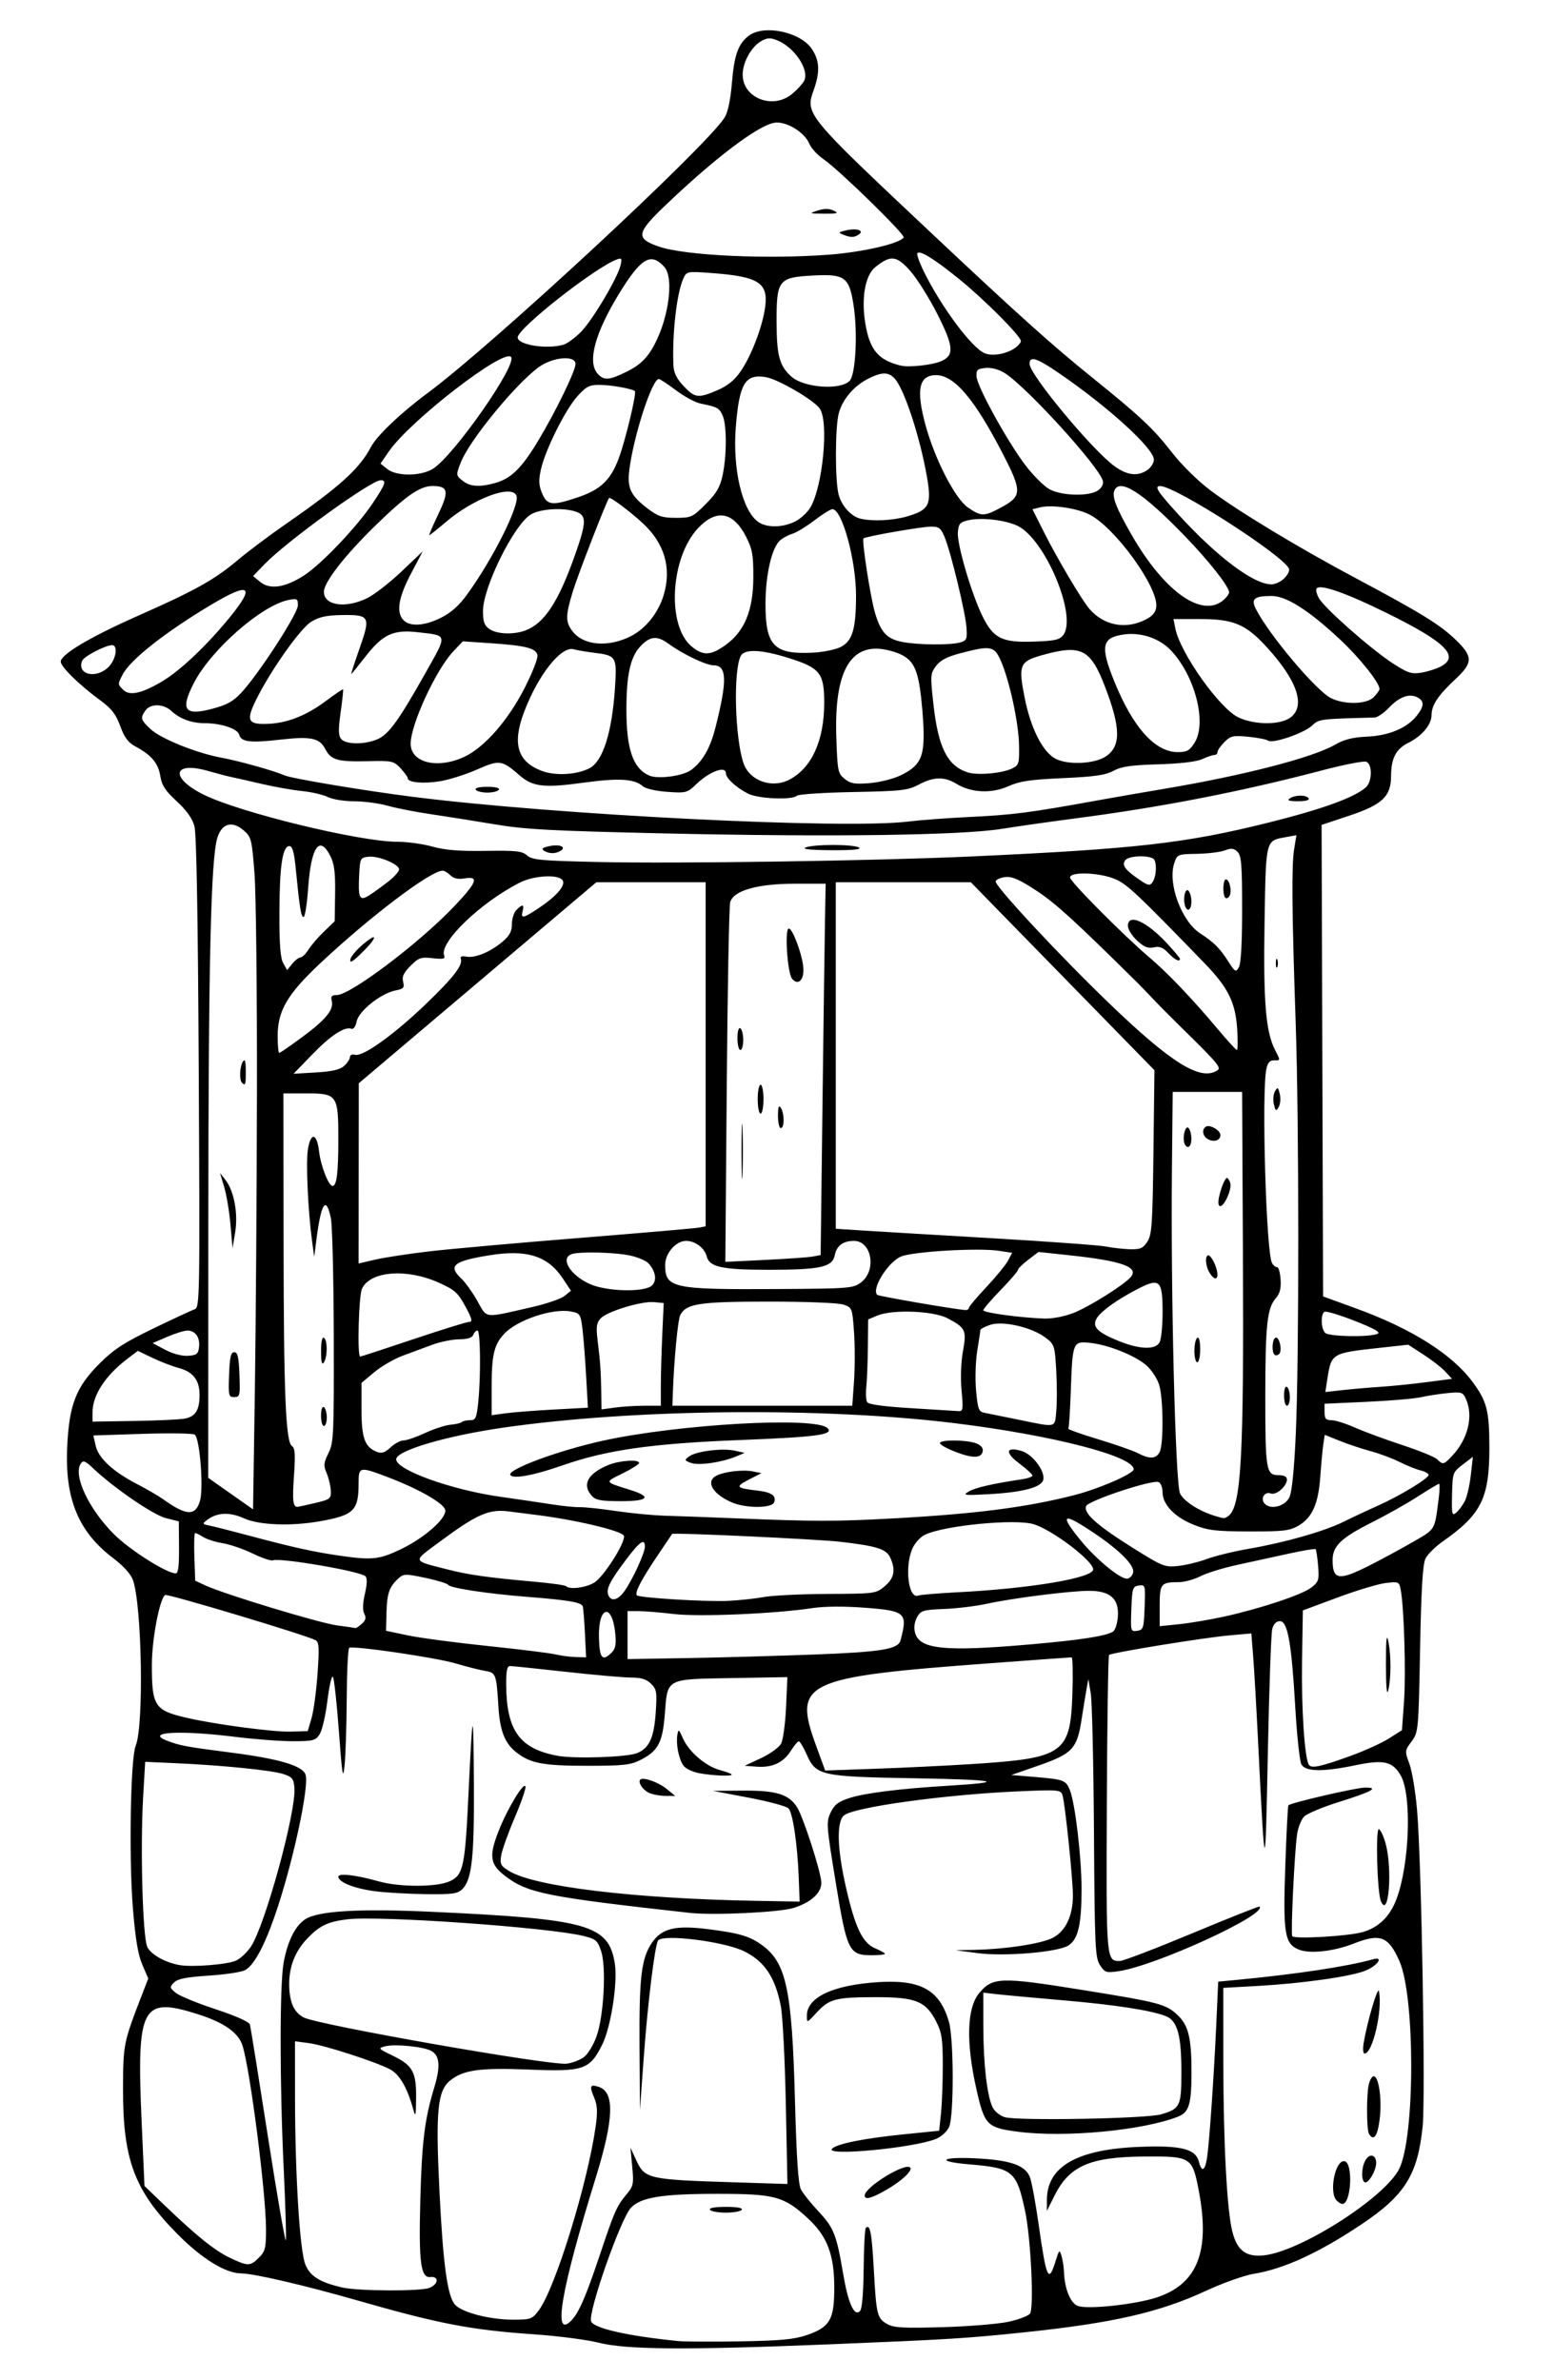 <?xml version="1.0" encoding="UTF-8"?>
<svg version="1.1" viewBox="0 0 716 1097.3" xmlns="http://www.w3.org/2000/svg">
<path d="m276 1080c-5.5-1.385-19-3.13-30-3.877-28.574-1.943-43.796-4.86-80.708-15.466-24.354-6.998-48.296-12.58-54.03-12.597-7.225-0.021-18.04-6.654-29.262-17.946-20.035-20.16-25.375-34.398-25.275-67.399 0.061-20.321 0.216-21.089 8.677-42.97l2.953-7.636-2.751-6.395c-1.976-4.593-3.197-11.926-4.335-26.026-1.891-23.429-1.094-69.139 1.307-74.973 3.81-9.258 2.869-64.623-1.298-76.34-0.96-2.699-4.391-6.497-9.077-10.044-16.042-12.147-22.318-27.286-21.223-51.197 0.895-19.539 4.043-27.676 14.906-38.525 6.591-6.582 11.249-9.618 24.783-16.151 9.167-4.425 17.76-8.425 19.097-8.889 2.33-0.81 2.407-5.282 1.87-109.18-0.374-72.413-1.042-110.08-2.013-113.59-0.974-3.521-3.66-7.282-8.146-11.406-5.285-4.859-6.878-7.311-7.573-11.662-0.943-5.898-4.134-9.694-11.407-13.571-3.402-1.814-5.115-4.099-7.05-9.406-2.002-5.492-3.989-8.061-9.17-11.856-9.606-7.038-18.275-15.516-18.275-17.874 0-3.333 13.72-11.461 35.862-21.247 26.033-11.506 35.108-16.575 45.717-25.538 4.631-3.913 14.721-11.483 22.421-16.822 24.755-17.164 33.729-25.297 39.029-35.373 2.752-5.232 13.84-15.767 26.305-24.993 29.685-21.972 127.77-112.94 136.66-126.74 1.613-2.504 2.768-7.967 3.487-16.485 1.062-12.591 2.918-17.706 7.749-21.357 7.011-5.298 23.794-1.766 29.069 6.118 3.607 5.391 3.833 10.603 0.822 19.005-3.93 10.966-3.422 11.584 53.549 65.18 40.334 37.944 56.254 52.251 74.661 67.09 22.285 17.966 28.474 23.764 36.723 34.399 4.683 6.038 12.044 13.312 18.029 17.816 12.808 9.64 40.627 26.442 67.249 40.618 29.692 15.81 38.516 21.243 45.667 28.117 8.193 7.876 8.194 10.66 7e-3 18.283-7.948 7.402-10.987 11.976-10.998 16.554-0.011 4.389-4.432 9.688-10.657 12.772-5.733 2.84-7.973 7.098-7.999 15.2-0.03 9.568-3.962 13.308-19.397 18.45l-12.638 4.21 0.341 108.69 0.341 108.69 15.333 5.585c25.414 9.257 43.988 20.958 53.476 33.687 6.736 9.037 7.857 13.404 7.857 30.602 0 23.133-3.77 30.689-21.502 43.086-3.393 2.372-6.965 5.915-7.94 7.872-1.29 2.593-1.97 13.937-2.505 41.79-0.724 37.709-0.778 38.29-3.932 42.556-3.145 4.253-3.161 4.425-0.987 10.291 1.216 3.281 2.811 12.931 3.543 21.444 2.017 23.431 3.937 132.32 2.569 145.67-2.294 22.386-8.161 31.782-28.226 45.203-19.615 13.12-35.793 20.554-49.599 22.79-4.351 0.705-14.251 4.219-22 7.809-21.622 10.018-42.949 14.886-84.09 19.196-26.393 2.765-34.764 3.279-89.965 5.523-65.663 2.669-93.185 2.471-106.03-0.764zm95.891-3.479c10.815-3.704 12.784-7.14 12.742-22.243-0.041-14.974-3.31-23.443-12.217-31.653-10.993-10.133-15.123-11.245-41.75-11.244-25.433 0-35.229 1.587-39.787 6.438-4.775 5.083-19.911 48.285-18.345 52.364 1.226 3.194 16.992 6.755 40.132 9.064 2.933 0.293 15.833 0.355 28.667 0.139 18.481-0.311 24.836-0.907 30.558-2.867zm-44.558-57.807c-0.515-0.833 2.235-1.333 7.333-1.333 5.099 0 7.848 0.5 7.333 1.333-0.453 0.733-3.753 1.333-7.333 1.333-3.58 0-6.88-0.6-7.333-1.333zm137.8 51.61c4.656-1.033 9.043-2.718 9.748-3.744 1.908-2.773 0.377-34.805-2.255-47.199-3.928-18.494-5.635-19.93-25.667-21.588-15.523-1.285-13.485-3.546 2.517-2.794 16.184 0.761 23.179 3.148 25.344 8.65 0.808 2.052 2.619 11.831 4.024 21.731 3.598 25.335 4.579 27.466 7.827 17 1.652-5.322 1.819-5.464 2.745-2.333 0.542 1.833 1.049 5.133 1.127 7.333 0.266 7.583 2.831 14.075 6.161 15.592 4.005 1.825 26.171-0.466 36.364-3.758 18.993-6.134 24.99-21.221 19.61-49.338-2.968-15.511-3.521-15.858-25.054-15.704-25.151 0.18-34.612 4.307-41.484 18.099l-3.471 6.966v-4.995c0-15.455 13.786-23.379 42.667-24.524 19.221-0.762 25.93 0.927 27.43 6.907 1.226 4.885 2.767 4.227 3.695-1.579 1.054-6.592 3.198-37.435 4.304-61.911l0.884-19.577 8.843-0.843c27.163-2.588 50.897-6.183 62.53-9.471 5.156-1.457 2.112 2.992-3.615 5.284-6.721 2.689-28.901 5.843-49.072 6.977l-16.333 0.919 0.012 34.811c0.012 36.545 1.674 67.733 4.127 77.476 2.199 8.735 6.218 11.832 14.341 11.051 16.895-1.623 56.278-26.786 62.688-40.052 7.271-15.05 7.293-79.196 0.032-95.611-5.089-11.505-8.829-12.929-21.178-8.061-9.139 3.602-20.235 4.796-25.256 2.716-6.522-2.701-7.275-7.4-6.191-38.617 0.523-15.067 1.161-27.604 1.418-27.861 1.225-1.225 31.241-8.173 35.341-8.181 6.693-0.012 3.355 1.801-12.484 6.782-7.233 2.275-14.239 5.225-15.571 6.556s-2.801 5.014-3.265 8.183c-1.202 8.197-2.985 45.528-2.242 46.953 0.779 1.494 25.833 0.056 32.52-1.867 7.35-2.113 12.561-7.219 15.566-15.25 6.058-16.19 7.114-48.072 1.889-57.018-3.758-6.434-7.8-7.339-20.776-4.65-15.256 3.162-23.135 3.025-24.987-0.435-0.794-1.483-2.062-13.374-2.82-26.425-1.721-29.661-3.488-39.545-7.069-39.545-1.669 0-2.91 1.268-3.537 3.614-0.532 1.988-1.453 28.088-2.046 58-1.151 57.965-1.32 57.776-4.425-4.948-0.817-16.5-1.863-34.729-2.326-40.508l-0.841-10.508-10.127 0.896c-11.875 1.05-54.425 7.973-55.478 9.027-0.398 0.398-0.857 31.312-1.019 68.697-0.316 72.467-0.322 72.396 6.039 72.396 1.471 0 16.455-5.743 33.297-12.762 16.842-7.019 30.816-12.568 31.053-12.331 3.661 3.661-47.729 27.238-64.899 29.776-5.784 0.855-6.383 0.662-8.636-2.777-2.23-3.403-2.45-8.244-2.787-61.134-0.201-31.591-0.865-60.438-1.476-64.105l-1.111-6.667-0.841 4.667c-0.463 2.567-1.522 9.053-2.355 14.415-2.027 13.055-4.27 15.412-19.81 20.814l-12.522 4.353 10.841 0.904c13.309 1.11 14.302 1.476 16.127 5.944 2.455 6.009 5.402 30.787 5.42 45.571 0.02 16.402-1.544 23.224-5.993 26.139-4.752 3.113-29.516 5.207-41.975 3.549l-10-1.331 8.702-0.179c14.285-0.293 30.657-2.804 35.975-5.517 5.944-3.033 9.33-10.194 9.309-19.688-0.017-7.678-3.629-42.416-4.791-46.076-0.798-2.516-1.703-2.595-20.349-1.787-33.958 1.473-76.247 7.33-80.462 11.144-3.433 3.107-3.09 15.196 0.934 32.935 4.238 18.681 7.669 25.856 13.538 28.309 2.462 1.029 4.476 2.162 4.476 2.519 0 0.357-2.727 0.649-6.061 0.649-10.554 0-11.433-1.776-16.645-33.647-4.307-26.332-4.411-27.778-2.322-32.16 1.728-3.623 3.538-5.022 8.608-6.65 7.293-2.342 23.365-4.344 45.753-5.698 27.571-1.668 22.648-2.765-15.333-3.418-43.713-0.751-45.762-1.202-50.117-11.049-1.471-3.325-3.096-6.022-3.612-5.994-0.516 0.028-2.148 1.975-3.627 4.326-3.452 5.486-8.539 7.88-15.651 7.365l-5.659-0.41 7.552-3.541c4.154-1.947 8.307-4.947 9.23-6.667 0.923-1.719 1.955-9.324 2.294-16.899l0.616-13.773-25.468 0.44c-30.852 0.533-29.752-0.056-31.048 16.611-1.022 13.145-3.074 17-11.262 21.161-4.531 2.303-7.885 2.667-24.581 2.667-20.198 0-26.181-1.136-32.61-6.194-5.324-4.188-7.562-9.873-8.254-20.962-0.947-15.192-1.166-15.784-6.125-16.586-2.39-0.387-8.545-1.946-13.678-3.466-9.136-2.704-47.024-8.256-49-7.18-0.55 0.3-1.065 10.859-1.145 23.466-0.08 12.607-0.53 26.521-1 30.921-0.732 6.844-1.11 4.531-2.618-16-0.97-13.2-2.22-24.471-2.78-25.046-0.559-0.575-1.693 4.445-2.519 11.156s-2.439 13.632-3.584 15.38c-1.898 2.897-2.998 3.178-12.435 3.178-5.694 0-17.53-0.895-26.303-1.989-25.615-3.195-42.112-2.284-31.599 1.745 6.085 2.332 8.194 2.722 30.262 5.595 21.447 2.792 32.016 5.926 33.56 9.951 1.959 5.106-6.101 42.188-14.207 65.365-4.986 14.255-9.618 22.687-13.674 24.893-1.627 0.885-9.154 2.013-16.727 2.507-10.337 0.675-14.325 1.464-16 3.169-2.089 2.124-2.035 2.43 0.83 4.781 1.684 1.381 9.935 4.773 18.336 7.538 9.415 3.099 15.488 5.811 15.832 7.07 0.307 1.123 4.056 24.474 8.331 51.891 4.275 27.417 7.981 48.797 8.234 47.511s-0.198-16.217-1.004-33.182c-1.872-39.416-1.873-84.773-3e-3 -94.891 1.81-9.789 5.331-16.852 9.893-19.841 5.97-3.912 24.806-5.024 58.652-3.462 71.822 3.314 81.272 5.988 84.121 23.803 1.408 8.803-1.798 29.426-5.823 37.463-5.783 11.547-8.525 12.477-33.779 11.458-22.637-0.913-30.233 0.145-36.316 5.059-5.819 4.701-6.741 14.111-4.949 50.533 1.683 34.215 3.693 48.922 7.216 52.816 3.232 3.572 16.007 6.884 26.55 6.884 8.427 0 8.997-0.205 12.076-4.333 7.569-10.152 22.456-58.299 26.2-84.736 0.961-6.788 0.805-9.707-0.717-13.347-2.238-5.356-1.892-6.18 2.064-4.925 7.519 2.386 7.111 14.693-1.399 42.183-15.902 51.37-19.836 74.227-11.307 65.698 3.539-3.539 6.748-10.878 13.281-30.373 6.864-20.484 7.722-22.417 12.468-28.12 3.002-3.607 3.217-4.715 2.459-12.667l-0.831-8.714 2.563 5.559c4.112 8.921 5.285 9.192 45.314 10.46l24.525 0.777-0.753-37.065c-0.414-20.386-1.455-40.646-2.313-45.022-2.58-13.165-7.402-20.416-16.699-25.107-9.155-4.62-37.915-8.229-39.906-5.008-1.508 2.439-4.764 29.009-6.546 53.406l-1.801 24.667-0.182-29.601c-0.194-31.516 0.843-40.231 5.633-47.35 4.565-6.784 10.807-8.325 25.962-6.407 14.692 1.859 19.384 3.276 25.235 7.62 10.827 8.038 13.469 20.603 14.808 70.405 0.743 27.626 1.54 39.618 2.793 42 0.964 1.833 4.581 6.353 8.037 10.043 7.098 7.579 8.363 10.759 11.379 28.624 2.316 13.716 5.133 20.036 7.761 17.41 0.996-0.995 1.608-7.928 1.728-19.55 0.102-9.904 0.552-18.375 1-18.823 1.949-1.949 2.736 2.139 3.675 19.066 1.173 21.159 1.528 22.598 6.232 25.281 2.947 1.681 7.438 1.928 25.575 1.405 12.1-0.349 25.809-1.479 30.465-2.512zm151.13-55.876c-3.706-3.707-0.65-18.92 3.638-18.106 4.054 0.77 3.076 19.706-1.018 19.706-0.561 0-1.74-0.72-2.62-1.6zm-217.6-2.296c0-3.843 18.592-15.29 20.97-12.912 1.32 1.32-3.914 6.227-10.97 10.283-6.868 3.949-10 4.772-10 2.628zm230.3-6.252c-1.627-1.627-1.069-7.865 0.947-10.597 2.473-3.35 5.444-0.84 4.317 3.647-1.042 4.15-4.068 8.145-5.264 6.95zm-245.35-15.333c2.275-2.275 14.629-4.758 32.851-6.604l16.533-1.674 0.834-7.983c0.459-4.391 0.834-14.368 0.834-22.171 0-12.071-0.448-15.072-3-20.107-4.783-9.436-9.374-11.313-27.667-11.313-18.71 0-21.663 0.759-27.445 7.055-4.526 4.928-4.542 4.933-4.548 1.46-0.015-8.471 12.043-14.125 32.96-15.455 19.59-1.245 28.277 3.634 32.531 18.273 2.258 7.768 2.341 43.188 0.114 48.398-0.911 2.132-3.483 4.52-6.001 5.572-10.075 4.21-51.593 8.145-47.997 4.55zm247.58-6.752c-1.251-2.025-1.233-19.53 0.024-23.434 3.337-10.364 7.013 6.602 4.332 20-1.011 5.056-2.587 6.298-4.356 3.434zm-161.86-1.072c-14.302-1.862-15.427-3.008-19.144-19.508-4.913-21.804-4.442-37.639 1.322-44.49 6.132-7.288 9.89-7.404 46.903-1.458 36.243 5.823 39.172 6.596 44.594 11.769 4.9 4.675 6.309 10.45 6.317 25.904 9e-3 15.135-1.087 18.806-6.214 20.826-16.205 6.383-52.15 9.773-73.779 6.957zm66-8.011c8.831-2.625 9.333-3.688 9.333-19.732 0-16.742-1.828-23.344-7.058-25.493-6.513-2.676-23.345-5.278-47.674-7.372-13.164-1.133-26.785-2.387-30.268-2.786l-6.333-0.727 0.026 15.713c0.029 16.976 1.663 31.442 4.176 36.957 0.906 1.989 3.325 4.004 5.687 4.737 5.727 1.778 65.375 0.704 72.11-1.298zm93.392-33.017c1.686-9.959 6.506-26.272 7.025-23.775 1.775 8.545-2.886 28.775-6.63 28.775-0.697 0-0.87-2.195-0.395-5zm-310.73-59.866c-65.842-7.313-74.654-9.065-84.944-16.893-7.199-5.477-7.751-9.177-3.128-20.959 3.99-10.169 11.558-22.691 12.341-20.42 0.29 0.84-1.943 7.308-4.961 14.373-3.019 7.065-5.821 14.892-6.226 17.394-0.66 4.069-0.27 4.832 3.706 7.251 11.817 7.186 57.748 12.714 113.88 13.706l20 0.353-0.395-10.636c-0.58-15.631-2.75-30.352-4.772-32.374-0.975-0.975-9.211-3.183-18.303-4.908l-16.53-3.136 13.798-0.109c15.26-0.12 21.079 1.628 24.918 7.487 2.919 4.456 11.284 30.393 11.284 34.99 0 4.773-4.763 9.082-12.84 11.615-6.516 2.043-36.879 3.482-47.826 2.266zm318.66-5.378c-1.763-4.15-2.547-34.257-0.865-33.218 0.807 0.499 2.161 3.432 3.008 6.518 3.293 11.996 1.437 35.126-2.143 26.7zm-463.73-4.593c-9.45-1.215-16.931-4.177-16.931-6.704 0-1.764 7.96-0.842 18.624 2.157 9.736 2.738 26.957 2.691 32.817-0.09 6.222-2.953 6.967-6.521 8.604-41.193 1.87-39.611 2.227-40.06 2.44-3.066 0.191 33.256-0.944 43.525-5.292 47.873-2.19 2.19-4.432 2.504-16.859 2.357-7.883-0.093-18.414-0.693-23.403-1.335zm126.15-45.422c-2.853-1.379-5.074-4.855-3.871-6.058 1.291-1.291 8.374 1.22 12.153 4.308l3.974 3.247-4.667-0.042c-2.567-0.023-5.982-0.678-7.589-1.454zm23.031-9.054c-2.873-0.554-6.016-2.089-6.983-3.412-2.15-2.94-3.537-9.815-2.844-14.1 0.476-2.945 0.663-2.836 2.584 1.513 2.751 6.228 10.506 12.861 17.117 14.641 2.943 0.792 5.351 1.718 5.351 2.056 0 0.893-9.143 0.474-15.224-0.698zm-124.2 237.35c4.244-1.614 4.64-5.468 0.515-5.017-4.469 0.489-5.418-6.815-4.637-35.682 0.726-26.83 2-37.089 6.42-51.693 2.962-9.788 2.542-14.786-1.42-16.907-3.594-1.924-16.579-3.243-20.999-2.134-3.676 0.923-3.603 1.015 3.561 4.504 8.964 4.366 10.642 7.495 10.492 19.562-0.106 8.469-0.237 8.901-1.419 4.667-2.731-9.784-6.32-15.877-10.679-18.131-6.899-3.567-30.209-11.083-37.287-12.022l-6.459-0.857 0.019 25.838c0.027 35.654 2.18 70.618 4.745 77.026 2.189 5.471 6.798 8.326 17.236 10.676 7.311 1.646 35.711 1.766 39.913 0.169zm-78.519-13.972c2.88-2.88 3.271-4.441 3.26-13-0.022-16.708-7.267-73.347-10.84-84.742-1.867-5.956-8.52-10.646-20.494-14.448-26.071-8.279-28.38-3.872-26.011 49.647l1.307 29.517 9.025 8.667c14.939 14.345 23.34 21.108 30.359 24.441 8.337 3.959 9.36 3.953 13.394-0.081zm149.86-92.465c1.833-1.369 4.44-5.702 5.836-9.701 3.34-9.568 4.5-31.917 2.037-39.228-1.619-4.805-2.422-5.488-8.099-6.89-16.032-3.959-94.15-9.47-108.88-7.68-8.978 1.091-12.763 2.898-18.414 8.789-5.607 5.846-8.401 12.832-8.401 21.008 0 8.21 2.113 13.084 6.701 15.457 6.752 3.491 113.61 22.261 121.27 21.3 2.55-0.32 6.126-1.695 7.949-3.055zm-160.37-44.488c2.03-0.976 5.058-3.806 6.729-6.288 6.588-9.787 21.043-62.524 20.126-73.428-0.345-4.099-1.025-4.931-5.125-6.269-5.312-1.734-28.104-4.032-49.476-4.99l-14.204-0.636-0.946 16.402c-1.354 23.476-0.2 64.588 1.937 68.968 1.688 3.461 8.12 7.088 14.75 8.319 5.814 1.079 22.375-0.233 26.209-2.077zm338.94-90.562c42.82-2.724 45.73-4.777 46.615-32.88 0.283-8.983 0.115-16.333-0.374-16.333-0.489 0-17.2 1.207-37.137 2.683-86.567 6.406-91.369 8.664-80.705 37.937l4.21 11.557 23.457-0.83c12.901-0.457 32.672-1.416 43.934-2.133zm175.04-3.856c6.337-2.294 14.218-5.881 17.514-7.971l5.992-3.8 0.958-13.386c0.917-12.814 4e-3 -43.311-1.538-51.369-0.709-3.706-0.942-3.811-6.924-3.101-3.405 0.404-13.39 3.412-22.19 6.684l-16 5.949-0.368 23.152c-0.347 21.839 1.149 44.768 3.132 47.975 1.154 1.867 5.277 0.99 19.425-4.133zm16.123-42.024c-3e-3 -11.841 0.282-14.614 1.099-10.667 1.341 6.483 1.305 17.239-0.076 22.667-0.634 2.493-1.02-2.027-1.022-12zm-345.38 40.856c5.676-2.215 7.906-6.987 8.704-18.631 0.652-9.513 0.446-10.811-2.123-13.38-2.101-2.101-4.501-2.848-9.178-2.857-3.483-7e-3 -17.078-1.206-30.211-2.667-13.133-1.46-24.683-2.655-25.667-2.655-1.309 0-1.78 2.236-1.756 8.333 0.084 21.388 6.16 29.836 23.779 33.062 7.839 1.435 31.705 0.645 36.452-1.207zm-149.96-16.189c0.961-3.3 2.202-12.5 2.757-20.445 0.859-12.294 0.706-14.605-1.028-15.52-4.441-2.344-68.133-21.466-69.234-20.785-2.514 1.554-6.101 20.361-6.118 32.084-0.029 19.157 1.233 21.093 15.982 24.528 12.887 3.002 40.085 6.621 47.946 6.381l7.947-0.243zm231.69-29.297c30.981-1.174 38.734-2.436 39.822-6.481 3.437-12.787 2.456-13.68-16.623-15.115-9.419-0.709-18.495-0.642-23.866 0.175-17.27 2.627-52.249 4.124-64 2.74-6.233-0.734-13.583-1.339-16.333-1.345l-5-0.01v22.148l27.667-0.475c15.217-0.261 41.467-0.998 58.333-1.637zm-105.65-9.703c-0.298-6.05-0.752-11.679-1.01-12.509-0.579-1.862-6.431-2.869-25.341-4.361-18.627-1.47-35.789-4.069-36.72-5.561-0.396-0.635-5.137-2.083-10.535-3.219-9.182-1.931-9.982-1.914-12.403 0.278-4.188 3.79-5.258 6.862-5.485 15.74l-0.214 8.385 10.012 2.113c5.506 1.162 22.012 3.359 36.678 4.881 14.667 1.522 28.767 3.267 31.333 3.876 2.567 0.61 6.817 1.169 9.446 1.242l4.779 0.134zm12.366 8.758c1.686-1.686 2.09-3.823 1.629-8.622-1.39-14.463-7.907-12.967-7.536 1.73 0.244 9.673 1.574 11.225 5.907 6.893zm193.28-3.756c22.926-2.007 34.506-3.806 37.814-5.874 0.998-0.624 2.004-3.679 2.236-6.79 0.621-8.324-3.443-12.005-13.254-12.005-8.794 0-35.415 3.38-47.462 6.026-4.767 1.047-13.46 2.098-19.318 2.336-9.783 0.397-10.806 0.707-12.538 3.794-1.174 2.092-1.54 4.743-0.969 7.02 1.961 7.814 13.471 8.996 53.492 5.493zm52.391-17.103c0.383-10.21 0.326-10.424-2.667-10-2.851 0.404-3.084 1.14-3.449 10.867-0.383 10.21-0.326 10.424 2.667 10 2.851-0.404 3.084-1.14 3.449-10.867zm-360.87 7.599c1.78-1.611 2.065-2.786 1.107-4.575-0.851-1.59-0.756-4.712 0.279-9.196 1.042-4.514 1.121-7.235 0.237-8.119-2.294-2.294-39.174-8.623-42.725-7.332-0.871 0.316-5.071-1.114-9.333-3.178s-10.45-4.189-13.75-4.721c-3.3-0.532-7.329-1.81-8.953-2.839-1.624-1.03-3.299-1.872-3.721-1.872s-0.593 4.947-0.38 10.994l0.387 10.994 4.667 2.181c8.49 3.967 52.522 17.342 60.667 18.428 4.4 0.586 8.253 1.142 8.562 1.235 0.309 0.093 1.64-0.806 2.957-1.999zm397.46-3.271c16.822-3.695 36.107-10.126 40.332-13.449 3.337-2.625 3.599-3.481 3.059-9.99-0.325-3.916-0.841-7.364-1.147-7.662-0.306-0.299-5.957 0.645-12.557 2.097s-17.227 3.772-23.616 5.156c-6.389 1.383-14.015 3.739-16.947 5.235-2.932 1.496-7.406 2.72-9.942 2.72-8.296 0-8.829 0.661-8.829 10.965v9.346l9-0.929c4.95-0.511 14.241-2.08 20.647-3.487zm-212.31-9.009c4.033-0.746 17.337-1.401 29.564-1.455 21.906-0.096 22.291-0.148 26.333-3.549 4.401-3.703 5.135-7.489 2.552-13.159-1.829-4.015-6.066-5.361-23.116-7.345-10.196-1.187-77.017-4.302-77.458-3.612-0.082 0.129-3.185 4.735-6.895 10.235-7.376 10.935-10.482 16.942-9.347 18.078 1.15 1.15 31.349 3.007 41.7 2.564 5.133-0.22 12.633-1.01 16.667-1.756zm-64.084-2.767c3.713-5.214 9.389-17.557 9.405-20.452 0.023-4.117-2.279-2.531-8.708 6-7.456 9.892-9.239 13.442-8.162 16.248 1.242 3.237 4.428 2.47 7.466-1.797zm153.63 0.543c33.764-1.738 62.452-6.581 62.452-10.543 0-3.891-18.311-17.863-27.217-20.767-8.357-2.725-41.967 0.537-50.555 4.907-2.074 1.056-4.624 3.96-5.667 6.454-3.562 8.524-1.681 23.181 2.756 21.478 0.979-0.376 9.183-1.064 18.231-1.53zm-167.55-4.463c4.314-2.652 14.288-18.293 13.688-21.467-0.446-2.359-23.168-7.706-42.354-9.966-1.833-0.216-6.69-0.834-10.792-1.373-9.067-1.192-14.7 1.288-31.902 14.042-12.583 9.329-12.81 8.473 3.361 12.626 10.015 2.572 18.722 3.809 40.4 5.739 7.553 0.673 14.103 1.593 14.556 2.045 1.679 1.679 9.173 0.733 13.044-1.647zm248.44-4.688c0.641-3.327-6.273-10.264-18.221-18.282-14.335-9.619-15.952-8.719-6.087 3.392 7.313 8.977 18.747 18.329 21.712 17.758 1.167-0.225 2.335-1.515 2.596-2.868zm108.59-3.015c5.298-2.661 14.264-7.502 19.924-10.758 11.118-6.397 10.425-5.238 12.4-20.737 0.444-3.483 0.489-6.333 0.1-6.333-0.389 0-4.776 2.625-9.748 5.833s-14.442 8.547-21.042 11.863c-14.332 7.202-18.267 10.959-18.267 17.443 0 9.187 2.795 9.639 16.633 2.69zm-548.49-8.504-0.094-12.008-5.975-1.505c-5.822-1.466-23.868-13.824-33.531-22.962-3.683-3.483-4.602-3.833-5.695-2.168-3.612 5.5 3.7 20.994 15.409 32.651 7.231 7.199 24.047 17.861 28.329 17.961 1.2 0.028 1.626-3.242 1.558-11.97zm473.9 5.329c3.788-1.407 12.287-3.489 18.887-4.627 17.101-2.949 35.173-8.088 44.217-12.573 4.281-2.123 11.297-5.414 15.59-7.312 9.848-4.354 23.526-12.617 23.526-14.212 0-0.666-1.65-1.609-3.667-2.094-2.017-0.486-6.399-2.248-9.739-3.916-3.34-1.668-9.34-3.908-13.333-4.978-3.993-1.07-10.387-3.201-14.208-4.736l-6.947-2.791-0.648 4.293c-0.357 2.361-0.982 9.049-1.389 14.862-0.885 12.627-3.733 19.056-10.068 22.727-4.072 2.36-6.959 2.698-22.667 2.661-15.539-0.037-19.041-0.458-25.611-3.075-8.811-3.51-14.389-9.334-14.389-15.026 0-2.167-0.837-4.261-1.861-4.654-3.068-1.177-32.432 8.568-33.398 11.084-1.258 3.279 4.959 8.832 21.519 19.221 13.695 8.592 14.725 9.005 20.853 8.371 3.545-0.367 9.545-1.818 13.333-3.225zm-371.63-4.495c10.556-5.059 20.519-13.696 20.519-17.788 0-3.049-12.058-10.004-27.277-15.732-12.336-4.643-12.723-4.544-12.723 3.274 0 12.438-2.238 14.607-17.912 17.363-13.415 2.358-28.054 1.777-35.007-1.391-6.528-2.974-12.329-2.714-16.912 0.757-2.363 1.79-2.291 1.934 1.333 2.674 2.107 0.43 9.53 2.308 16.497 4.173 21.803 5.835 31.308 7.94 44 9.744 14.241 2.023 17.638 1.644 27.481-3.073zm226.52-14.181c38.34-2.083 61.799-5.091 84-10.77 11.371-2.909 27.333-9.865 27.333-11.912 0-6.042-37.289-15.666-82.159-21.203-61.06-7.535-148.26-6.691-208.51 2.018-26.447 3.823-49.333 10.591-49.333 14.588 0 4.924 25.479 14.092 48 17.272 8.433 1.191 19.233 2.78 24 3.533 4.767 0.752 10.467 1.319 12.667 1.26 2.2-0.059 9.7 0.741 16.667 1.778 6.967 1.037 17.167 2.013 22.667 2.167s20.5 0.709 33.333 1.232c35.515 1.447 45.288 1.452 71.333 0.037zm-73.96-7.423c-8.864-3.845-12.199-9.681-7.04-12.323 3.618-1.853 12.183-2.862 16.669-1.965l4.057 0.811-5.863 3.017c-6.348 3.267-5.855 3.891 3.965 5.022 6.576 0.757 8.899 2.398 7.724 5.459-1.059 2.76-13.13 2.747-19.513-0.022zm-64.5-2.994c-4.651-5.139-1.966-10.237 7.466-14.177 5.163-2.157 14.327-2.794 14.327-0.995 0 0.581-3.45 2.759-7.667 4.841-8.371 4.133-8.531 3.792 3.569 7.586 10.121 3.173 8.472 5.184-4.252 5.184-9.194 0-11.639-0.444-13.444-2.438zm173.83-2.043c3.075-1.787 11.176-3.644 24.299-5.572 2.75-0.404 5-1.196 5-1.759 0-0.564-2.705-3.052-6.011-5.529-6.789-5.087-6.339-7.91 0.929-5.825 4.942 1.417 10.746 8.894 10.137 13.06-0.531 3.64-9.111 5.996-25.056 6.88-11.59 0.643-12.38 0.536-9.299-1.255zm-211.41-7.59c-1.552-2.511 22.297-11.338 42.711-15.808 35.093-7.686 98.111-11.21 103.53-5.789 3.027 3.027-4.806 4.093-40.314 5.487-40.684 1.597-61.52 4.57-81.883 11.683-13.349 4.663-22.821 6.407-24.044 4.428zm83.265-5.576c-3.079-1.15-3.111-1.284-0.739-3.034 3.231-2.382 15.344-3.869 21.046-2.583l4.472 1.009-4.05 1.682c-6.623 2.751-17.2 4.244-20.73 2.925zm121.78-5.157c-3.85-1.494-7-3.274-7-3.956 0-1.658 12.249-1.587 16.677 0.097 2.292 0.871 3.362 2.149 3.073 3.667-0.626 3.283-4.628 3.343-12.75 0.192zm125.8 29.784c6.116-4.084 7.379-26.212 6.906-120.98l-0.373-74.667h-32l-0.353 35.333c-0.58 57.967 1.598 145.33 3.733 149.77 1.723 3.587 8.703 8.099 15.954 10.313 4.433 1.353 4.445 1.354 6.134 0.226zm-15.467-76.234c0-2.89 0.6-5.625 1.333-6.079 0.814-0.503 1.333 1.542 1.333 5.255 0 3.343-0.6 6.079-1.333 6.079s-1.333-2.365-1.333-5.255zm6.987-36.061c-1.881-3.012-2.215-8.018-0.535-8.018 0.616 0 1.816 1.528 2.667 3.396 2.909 6.384 1.235 10.013-2.132 4.622zm4.398-35.018c0.512-2.383 1.532-5.479 2.267-6.88 1.2-2.285 1.461-2.325 2.547-0.383 0.79 1.412 0.526 3.803-0.76 6.88-2.538 6.074-5.333 6.338-4.055 0.383zm-15.911-24.447c-1.2-3.128 0.571-9.292 2.015-7.013 1.5 2.366 1.49 7.443-0.016 8.374-0.656 0.406-1.556-0.207-1.999-1.361zm10.779-2.091c-2.48-1.388-2.992-4.514-0.947-5.778 1.826-1.129 6.694 1.698 6.694 3.887 0 2.45-2.99 3.433-5.747 1.891zm118.41 166.88c1-1.933 2.249-7.325 2.776-11.982l0.958-8.467-4.683 3.572c-4.585 3.497-4.688 3.785-4.919 13.76-0.214 9.222-0.033 10.02 1.907 8.41 1.179-0.978 2.961-3.361 3.961-5.294zm-583.15-0.069c1.733-5.785 0.017-28.332-2.327-30.582-0.649-0.623-11.448-0.799-23.997-0.391l-22.817 0.742 1.07 4.743c1.294 5.737 8.013 11.936 19.231 17.742 4.4 2.277 9.78 5.414 11.954 6.972 10.615 7.6 14.785 7.791 16.887 0.775zm26.279-187.94c0.084-46.567-0.421-92.167-1.121-101.33-1.191-15.587-1.502-16.866-4.796-19.74-5.418-4.727-10.114-3.552-12.279 3.073-3.034 9.284-4.175 57.533-4.217 178.29l-0.04 116.96 20.667 14.537 0.817-53.563c0.45-29.46 0.886-91.663 0.97-138.23zm-12.843 129.67c0.306-8.123 0.817-10.333 2.389-10.333s2.083 2.21 2.389 10.333c0.366 9.708 0.221 10.333-2.389 10.333s-2.755-0.625-2.389-10.333zm0.64-69.184c-0.525-5.968-1.825-13.768-2.887-17.333l-1.932-6.483 2.575 3.333c3.924 5.081 5.833 15.488 4.411 24.045l-1.211 7.288zm5.305-65.372c-1.319-1.319-1.038-7.483 0.444-9.778 0.935-1.446 1.298-0.247 1.313 4.333 0.021 6.43-0.173 7.029-1.757 5.444zm33.778 193.72c6.875-1.618 7.324-1.968 7.186-5.61-0.081-2.136-0.935-5.76-1.897-8.053-1.532-3.651-1.431-4.809 0.814-9.333 2.395-4.826 2.555-8.358 2.442-53.831-0.067-26.767-0.667-51.269-1.333-54.45-2.208-10.538-4.478-7.203-6.658 9.784l-1.027 8-0.999-7.333c-1.835-13.473-2.869-35.744-1.945-41.906 1.249-8.331 4.152-8.009 5.168 0.572 0.806 6.803 4.396 16.001 6.245 16.001 1.899 0 2.634-5.917 2.652-21.37 0.024-20.547-0.494-21.297-14.724-21.297h-10.591l0.065 67.667c0.068 71.287 0.974 93.17 3.93 94.997 1.349 0.834 1.548 3.958 0.867 13.643-0.809 11.505-0.459 14.46 1.694 14.304 0.428-0.031 4.078-0.833 8.111-1.782zm2.667-40.24c0-2.824 0.54-4.412 1.333-3.921 0.733 0.453 1.333 2.589 1.333 4.745s-0.6 3.921-1.333 3.921c-0.733 0-1.333-2.135-1.333-4.745zm0.02-29.667c-0.012-4.384 0.487-6.765 1.313-6.255 1.698 1.05 1.698 8.705 0 11.333-0.924 1.43-1.298-0.017-1.313-5.079zm446.44 67.284c1.173-2.46 2.212-12.777 2.952-29.333 1.534-34.299 1.513-143.47-0.036-188.87-1.762-51.639-1.958-72.995-0.739-80.515l1.056-6.515-5.179 0.946c-9.065 1.656-8.881 0.895-9.507 39.281-0.599 36.746 0.545 50.494 4.899 58.894 2.453 4.732 2.451 4.756-0.35 4.667-2.076-0.066-3.046 0.961-3.694 3.91-2.292 10.435-0.14 84.689 2.596 89.578 0.614 1.097 1.662 1.931 2.329 1.854 0.667-0.077 1.391 2.446 1.609 5.605 0.291 4.234-0.306 6.553-2.272 8.82-3.926 4.527-4.75 12.263-4.771 44.809-0.022 34.185 0.384 36.667 6.006 36.667 2.644 0 3.975 0.67 3.975 2 0 3.087-4.968 7.39-7.438 6.442-2.788-1.07-4.894 2.219-2.933 4.581 2.594 3.126 9.463 1.442 11.495-2.818zm-2.458-46.951c0-2.824 0.54-4.412 1.333-3.921 0.733 0.453 1.333 2.589 1.333 4.745s-0.6 3.921-1.333 3.921c-0.733 0-1.333-2.135-1.333-4.745zm-4.422-18.788c-1.367-1.367-1.096-6.862 0.383-7.776 1.731-1.07 3.389 5.826 1.786 7.429-0.692 0.692-1.668 0.848-2.169 0.347zm-0.26-115.39c-0.49-1.953-0.284-4.636 0.458-5.962 1.215-2.171 1.438-2.057 2.241 1.14 0.49 1.953 0.284 4.636-0.458 5.962-1.215 2.171-1.438 2.057-2.241-1.14zm0.893-65.078c0-1.833 0.303-2.583 0.673-1.667s0.37 2.417 0 3.333c-0.37 0.917-0.673 0.167-0.673-1.667zm81.388 227c7.26-7.76 9.784-18.377 6.226-26.187-1.388-3.046-2.057-3.259-8.333-2.65-3.753 0.364-9.322 1.222-12.375 1.906-3.053 0.684-14.303 1.642-25 2.128l-19.449 0.884v3.793c0 3.104 0.575 3.793 3.167 3.793 1.742 0 6.692 1.56 11 3.466 4.308 1.906 14.133 5.529 21.833 8.052 7.7 2.522 14.879 5.463 15.952 6.534 2.622 2.617 3.013 2.521 6.979-1.718zm-134.98-1.579c1.874-3.502 1.75-24.545-0.183-30.997-0.86-2.87-3.511-6.928-5.891-9.018-5.194-4.561-17.564-9.503-26.012-10.394-7.876-0.83-8.054-0.393-8.837 21.654-0.338 9.533-0.861 17.586-1.161 17.894-0.3 0.308 5.907 2.515 13.793 4.904 7.886 2.389 16.138 5.283 18.338 6.431 5.334 2.784 8.284 2.643 9.953-0.475zm-348.55-5.434c1.427-7e-3 5.894-1.549 9.927-3.427s9.302-3.591 11.708-3.807c2.406-0.216 4.756-0.774 5.222-1.24 0.466-0.466 2.162-0.847 3.768-0.847 2.596 0 3.016-0.912 3.778-8.196 1.257-12.024 1.044-33.138-0.334-33.138-0.655 0-1.536 0.9-1.958 2-0.513 1.336-2.662 2.014-6.476 2.043-3.14 0.024-8.709 1.148-12.375 2.498-3.667 1.35-9.875 3.652-13.796 5.116-3.921 1.464-9.771 4.869-13 7.568l-5.87 4.907v12.304c0 13.162 1.538 17.366 7.143 19.52 2.16 0.83 3.689 0.318 6.264-2.096 1.873-1.757 4.573-3.2 6-3.207zm300.91-13.505c0.362-3.768 0.353-12.203-0.02-18.743-0.653-11.449-0.835-12.011-4.897-15.11-6.247-4.765-19.584-7.882-25.447-5.947-2.542 0.839-4.626 1.929-4.632 2.422-5e-3 0.493-0.652 4.797-1.438 9.563-0.788 4.783-1.031 13-0.543 18.337 0.778 8.504 1.233 9.737 3.771 10.227 1.587 0.306 8.586 1.726 15.553 3.155 18.13 3.719 16.894 3.992 17.652-3.903zm-402 3.489c5.087-0.886 7.016-3.889 7.016-10.92 0-6.853-2.947-10.665-9.638-12.466-3.047-0.821-8.526-2.932-12.175-4.692l-6.635-3.201-4.776 3.63c-10.157 7.719-16.108 16.815-16.111 24.625l-0.002 4.386 19.002-0.305c10.451-0.168 20.944-0.644 23.319-1.057zm170.21-4.211 15.859-0.857-0.837-14.785c-0.46-8.132-1.229-17.923-1.708-21.759-0.826-6.612-1.102-7.017-5.319-7.808-8.448-1.585-24.791 3.897-30.765 10.319-4.62 4.967-5.755 9.714-5.755 24.064v13.428l6.333-0.873c3.483-0.48 13.47-1.258 22.192-1.73zm188.13-8.76c-0.534-5.714-0.276-13.116 0.63-18.103 1.771-9.746 1.258-10.835-7.199-15.266-6.505-3.408-25.388-4.104-32.29-1.19l-4.201 1.774-0.14 12.893c-0.077 7.091-0.403 15.312-0.724 18.269-0.321 2.957-0.136 6.101 0.411 6.987 0.646 1.044 7.767 2.016 20.258 2.763 10.595 0.634 20.364 1.24 21.71 1.347 2.242 0.178 2.372-0.615 1.544-9.472zm-146.14 7h7.481v-9c0-4.95 0.3-15.6 0.667-23.667l0.667-14.667-4.453-0.427c-5.799-0.556-21.766 4.319-24.674 7.533-1.811 2.001-2.094 3.942-1.401 9.623 1.274 10.461 1.554 14.34 1.716 23.785l0.146 8.515 6.186-0.848c3.402-0.466 9.552-0.848 13.667-0.848zm96.551-11.333c0.44-6.233 0.442-16.405 4e-3 -22.604-0.78-11.053-0.873-11.297-4.801-12.667-2.339-0.815-16.697-1.396-34.515-1.396-32.107 0-38.07 0.909-40.802 6.22-1.123 2.183-2.88 20.724-3.423 36.113l-0.2 5.667 82.937-8e-5zm242.93 2.603c5.133-0.337 14.603-1.3 21.045-2.141l11.711-1.528-3.045-3.315c-1.675-1.823-6.216-5.365-10.091-7.871l-7.046-4.556-13.62 1.5c-21.728 2.394-21.822 2.451-23.68 14.478l-0.902 5.837 8.148-0.896c4.481-0.493 12.348-1.172 17.481-1.509zm-544.9-18.35c0.507-4.42-1.724-7.586-5.346-7.586-1.424 0-5.619 1.303-9.321 2.896l-6.732 2.896 5.818 3.078c3.512 1.858 7.668 2.956 10.484 2.771 4.035-0.265 4.725-0.814 5.096-4.054zm98.796-3.586c13.083-4.4 24.701-8 25.819-8 1.592 0 1.194-1.549-1.841-7.152-3.398-6.275-4.896-7.613-12.205-10.906-14.89-6.709-31.735-5.368-35.466 2.822-1.501 3.294-2.228 31.236-0.812 31.236 0.396 0 11.423-3.6 24.506-8zm344.06 1.421c0.759-1.418 1.38-7.645 1.38-13.837 0-14.69-1.27-15.961-10.997-11.001-9.352 4.768-16.985 10.138-19.192 13.5-2.583 3.936-0.208 6.573 9.522 10.568 9.942 4.083 17.355 4.378 19.286 0.769zm100.42-3.88c1.723-0.681-1.122-2.317-10.367-5.964-7.008-2.764-13.327-4.664-14.041-4.223-1.826 1.129-1.62 7.791 0.301 9.712 1.732 1.732 20.014 2.092 24.108 0.474zm-140.12-9.642c7.335-2.891 23.477-13.032 26.454-16.619 3.792-4.569-4.279-7.414-28.32-9.98l-14.276-1.524-4.724 3.603c-2.598 1.982-4.724 4.075-4.724 4.652 0 0.577-3.6 4.763-8 9.301s-8 8.736-8 9.326c0 1.129 17.583 3.505 28.284 3.821 3.632 0.107 9.247-0.982 13.306-2.582zm-249.26-2.796c6.417-1.471 12.994-3.749 14.616-5.063l2.949-2.388-3.669-5.544c-6.964-10.523-16.601-13.596-33.896-10.806-16.629 2.683-19.241 4.835-12.992 10.707 1.838 1.727 5.177 6.391 7.419 10.365 4.653 8.245 2.512 8.016 25.572 2.73zm201 0.514c0-0.578 3.646-4.928 8.101-9.667 4.456-4.739 8.953-10.23 9.993-12.202l1.891-3.586-6.268-0.94c-9.428-1.414-39.462 0.358-44.952 2.652-6.018 2.514-13.743 14.927-10.999 17.671 0.631 0.631 35.354 6.624 40.567 7.002 0.917 0.066 1.667-0.352 1.667-0.93zm-146.05-10.423c2.346-2.346 1.723-6.353-1.573-10.111-1.086-1.238-4.945-2.888-8.575-3.667-7.172-1.538-23.636-1.907-27.026-0.606-5.258 2.018-0.482 9.702 8.558 13.767 7.792 3.504 25.351 3.882 28.617 0.616zm96.288-1.326c7.366-5.483 5.08-19.2-3.2-19.2-4.981 0-7.946 2.201-8.814 6.543-1.111 5.553-6.572 6.774-30.359 6.783-21.626 8e-3 -27.46-1.244-28.693-6.157-0.981-3.91-5.314-7.169-9.53-7.169-4.656 0-9.643 5.698-9.643 11.018 0 10.756 3.272 11.466 51.572 11.185 33.207-0.193 35.088-0.339 38.667-3.003zm-198.9-14.375c9.532-1.115 40.73-3.901 69.33-6.193s53.35-4.432 55-4.758l3-0.592v-158.62h-50.388l-109.53 92.667-0.081 83.097 7.67-1.789c4.218-0.984 15.468-2.701 25-3.816zm176.84 2.374 3.509-0.675 0.831-67.595c0.457-37.177 0.978-75.695 1.157-85.595l0.326-18h-14.007c-17.477 0-28.582 3.171-30.017 8.572-0.501 1.885-1.209 39.953-1.573 84.596l-0.662 81.168 18.463-0.897c10.155-0.494 20.042-1.201 21.972-1.572zm-32.973-48.532c0-11.367 0.204-16.017 0.454-10.333 0.25 5.683 0.25 14.983 0 20.667-0.25 5.683-0.454 1.033-0.454-10.333zm16.817-16.333c0.015-4.15 0.366-5.131 1.313-3.667 1.701 2.633 1.701 9.333 0 9.333-0.733 0-1.324-2.55-1.313-5.667zm-9.354-7.667c0-3.667 0.6-6.667 1.333-6.667 0.733 0 1.333 3 1.333 6.667s-0.6 6.667-1.333 6.667c-0.733 0-1.333-3-1.333-6.667zm-9.333-28.079c0-3.268 0.528-5.086 1.333-4.588 0.733 0.453 1.333 2.889 1.333 5.412 0 2.523-0.6 4.588-1.333 4.588-0.733 0-1.333-2.435-1.333-5.412zm25.178-27.442c-2.17-2.615-3.501-23.146-1.5-23.146 1.643 0 5.719 10.58 6.596 17.122 0.826 6.161-2.106 9.627-5.097 6.023zm163.79 121.25c2.092-3.191 2.417-7.944 2.821-41.341l0.456-37.735-84.651-86.651h-62.262v159.75l12.333 0.795c6.783 0.437 33.633 2.039 59.667 3.559 26.033 1.52 49.733 3.25 52.667 3.843 2.933 0.593 7.87 1.147 10.969 1.232 4.741 0.129 6.011-0.419 8-3.453zm-370.29-81.068c1.462-1.323 2.659-3.157 2.659-4.075 0-0.948 1.032-1.399 2.39-1.044 3.652 0.955 17.887-9.259 32.643-23.422 12.866-12.349 17.148-17.932 16.065-20.944-0.334-0.929 0.657-1.264 2.624-0.888 3.986 0.762 11.001-2.139 16.612-6.87 3.295-2.778 4.333-4.721 4.333-8.107 0-2.449 0.943-5.396 2.095-6.548 2.814-2.814 3.691-2.638 2.852 0.571-0.934 3.571 0.195 3.374 7.188-1.258 8.029-5.318 12.378-10.149 11.409-12.674-1.22-3.179-13.041-2.716-19.93 0.781-18.091 9.182-37.164 27.558-34.854 33.579 0.601 1.565-0.396 1.802-5.279 1.252-5.413-0.61-6.443-0.255-10.22 3.521-3.175 3.175-4.007 4.969-3.408 7.353 0.685 2.729 0.209 3.267-3.53 3.999-6.687 1.308-16.924 9.456-17.879 14.23-0.459 2.297-1.474 3.773-2.361 3.433-3.121-1.198-9.611 3.032-18.082 11.785l-8.667 8.954 10.341-0.611c7.458-0.441 11.082-1.282 13-3.018zm402.51 2.13c2.034-1.288 0.603-3.007-16.41-19.722-5.076-4.987-11.205-11.168-13.62-13.734-2.415-2.567-5.301-5.567-6.413-6.667-29.307-28.979-37.791-36.733-46.54-42.537-7.955-5.277-11.453-6.847-14.564-6.538-2.252 0.224-4.324 1.109-4.606 1.966-0.632 1.927 29.284 34.074 52.425 56.333 28.578 27.49 41.97 35.811 49.728 30.898zm-421.82-15.431c10.899-8.06 14.644-12.661 13.59-16.695-0.544-2.081-0.04-2.664 2.305-2.664 6.368 0 38.55-24.358 54.447-41.21 10.222-10.836 11.24-13.658 4.533-12.569-3.054 0.496-5.1 0.054-6.571-1.417-1.175-1.175-2.804-2.137-3.619-2.137-5.566 0-34.03 21.591-56.935 43.188-14.695 13.856-19.107 21.492-19.107 33.074 0 4.256 0.332 7.738 0.738 7.738 0.406 0 5.184-3.288 10.619-7.308zm22.177-35.857c0.256-1.374 3.113-4.674 6.347-7.333 7.004-5.757 5.611-1.98-1.905 5.165-3.686 3.504-4.793 4.044-4.443 2.168zm408.85 32.165c-0.805-12.332-4.165-19.109-15.038-30.333-30.661-31.652-35.447-36.177-40.863-38.634-7.011-3.181-21.152-3.765-21.152-0.874 0 1.877 24.8 26.831 36.667 36.894 8.173 6.93 19.907 19.224 31.085 32.566 4.63 5.527 8.759 10.048 9.175 10.048 0.416 0 0.473-4.35 0.126-9.667zm-31.762-35.046c-2.403-2.558-4.029-3.191-6.693-2.606-2.699 0.593-4.499-0.143-7.725-3.156-2.313-2.161-4.206-5.188-4.206-6.727 0-5.891 8.425-2.23 17.709 7.695 3.46 3.699 6.291 7.052 6.291 7.45 0 1.687-2.42 0.491-5.376-2.655zm34.043-20.239c0-20.334-0.342-24.627-2.102-26.388-1.679-1.68-2.854-1.817-5.837-0.683-2.054 0.781-7.841 1.496-12.86 1.588-9 0.166-9.145 0.227-10.512 4.37-3.075 9.316 3.394 26.765 11.978 32.31 6.293 4.065 9.024 6.796 12.975 12.977 3.092 4.837 3.449 5.033 4.848 2.667 0.976-1.651 1.51-11.146 1.51-26.84zm-26.39-1.73c-1.007-3.851 0.427-8.736 1.888-6.431 1.487 2.346 1.479 7.43-0.013 8.352-0.65 0.402-1.494-0.463-1.875-1.921zm18.65-3.503c-1.348-1.348-1.136-8.482 0.252-8.482 1.678 0 2.886 5.456 1.684 7.603-0.555 0.993-1.427 1.388-1.936 0.878zm-426.41 27.518c0.782 0 2.462-1.65 3.732-3.667 1.271-2.017 4.502-5.767 7.181-8.333l4.871-4.667 0.191-12.667c0.146-9.709-0.356-13.756-2.151-17.333-5.027-10.018-8.923-4.427-10.283 14.757-0.516 7.284-1.454 13.243-2.084 13.243-1.184 0-1.809-3.825-3.594-22-0.782-7.967-1.539-10.667-2.988-10.667-3.144 0-4.515 9.178-4.58 30.667-0.044 14.433 0.442 20.906 1.746 23.253l1.806 3.253 2.365-2.92c1.3-1.606 3.005-2.92 3.787-2.92zm40.484-34.982c2.75-2.15 5-4.667 5-5.594 0-2.42-9.554-6.387-14.125-5.866-3.734 0.426-3.889 0.726-4.28 8.293-0.567 10.989 0.139 12.389 4.752 9.423 2.009-1.292 5.903-4.107 8.653-6.256zm352.5 0.043c1.788-2.893 1.9-9.526 0.18-10.618-2.657-1.687-11.211-1.283-12.776 0.603-1.806 2.177-0.511 4.237 5.203 8.272 5.29 3.736 6.051 3.916 7.393 1.744zm-83.502-11.626c75.834-3.475 98.567-6.064 136.67-15.562 24.834-6.191 39.627-11.53 45-16.24 2.997-2.628 3.147-10.737 0.218-11.861-1.163-0.446-10.313 1.342-20.333 3.975-37.697 9.903-74.111 16.984-114.22 22.209-11 1.433-26 3.568-33.333 4.745-18.814 3.019-78.481 3.842-154.67 2.133-53.071-1.19-65.219-1.836-79.333-4.215-9.167-1.546-22.367-3.643-29.333-4.66-6.967-1.018-15.947-2.774-19.957-3.904-4.01-1.13-10.968-2.054-15.462-2.054-4.508 0-9.928-0.876-12.089-1.955-2.155-1.075-7.497-2.315-11.872-2.756-4.374-0.441-12.753-1.922-18.62-3.292-5.867-1.37-12.167-2.797-14-3.171-1.833-0.374-6.633-1.629-10.667-2.789-16.432-4.724-17.865 3.13-2 10.962 16.779 8.283 71.877 21.668 89.197 21.668 4.533 0 11.819 1.003 16.189 2.229 5.787 1.624 12.44 2.161 24.483 1.977 14.167-0.216 16.909 0.085 19.139 2.104 2.276 2.061 6.389 2.44 32.797 3.023 36.976 0.816 127.99-0.54 172.19-2.566zm-197.18-2.643c-1.358-0.86-0.751-1.408 2.301-2.078 4.794-1.053 8.212 0.288 5.352 2.1-2.319 1.469-5.313 1.461-7.653-0.022zm120.51-1.458c3.682-1.582 22.218-1.582 24.667 0 1.354 0.875-2.735 1.269-12.667 1.219-9.419-0.047-13.713-0.483-12-1.219zm223.33-22.667c2.617-1.691 7.621-1.691 8.667 0 0.501 0.811-1.426 1.325-4.921 1.313-4.201-0.015-5.208-0.368-3.745-1.313zm-176 10.691c5.5-0.681 17.8-1.61 27.333-2.064 21.043-1.003 28.28-1.934 60.667-7.811 6.233-1.131 20.033-3.526 30.667-5.323 36.594-6.183 67.927-14.306 78.275-20.292 4.097-2.37 8.049-3.358 14.667-3.666 10.181-0.473 18.431-3.955 22.933-9.678 3.439-4.372 3.533-6.701 0.342-8.409-3.697-1.979-8.4-0.291-13.148 4.718-2.346 2.475-5.346 4.528-6.667 4.562-25.485 0.657-25.589 0.67-28.882 3.763-3.699 3.475-18.181 8.416-20.186 6.886-0.733-0.559-4.847-1.361-9.142-1.783-7.006-0.687-8.137-0.438-11 2.425-1.755 1.755-3.191 3.818-3.191 4.585 0 0.767-0.659 1.394-1.465 1.394s-3.356 0.862-5.667 1.915c-2.659 1.212-10.074 2.086-20.202 2.383-12.548 0.367-17.007 1.015-20.667 3-3.666 1.988-8.668 2.711-23.333 3.369-15.117 0.679-19.909 1.395-25.201 3.767-7.709 3.455-17.051 3-23.878-1.162-5.553-3.386-10.407-3.284-17.307 0.363-5.098 2.695-7.878 3.011-30.28 3.444-13.567 0.262-25.237 1.027-25.933 1.7-2.142 2.067-17.816 1.416-22.466-0.933-5.486-2.772-10.267-7.154-10.267-9.41 0-3.635-7.498-0.885-13.629 4.998-4.207 4.037-4.708 4.17-13.405 3.556-5.264-0.372-9.994-1.469-11.333-2.63-3.937-3.412-10.98-3.82-27.348-1.586-18.164 2.48-23.316 1.898-29.313-3.31-8.285-7.196-9.293-7.337-19.718-2.761-5.176 2.272-12.825 4.697-16.999 5.389-7.597 1.26-14.921 0.605-14.921-1.335 0-0.568-1.489-2.639-3.309-4.603-3.15-3.399-3.868-3.557-15-3.293-14.076 0.334-17.106-0.527-19.73-5.602-2.65-5.124-6.66-5.953-20.891-4.319-13.705 1.573-17.919 1.058-18.797-2.3-0.72-2.753-8.301-5.287-15.853-5.298-6.065-9e-3 -11.502-1.991-15.35-5.596-3.623-3.393-9.603-3.555-11.966-0.323-2.518 3.444-2.271 4.375 2.293 8.638 4.75 4.437 21.169 11.068 32.603 13.167 8.098 1.486 24.442 6.065 29.333 8.217 3.235 1.424 36.686 7.012 58.667 9.801 66.377 8.423 199.33 15.078 228.67 11.446zm-199.33-14.691c-0.504-0.815 1.568-1.333 5.333-1.333s5.837 0.518 5.333 1.333c-0.453 0.733-2.853 1.333-5.333 1.333-2.48 0-4.88-0.6-5.333-1.333zm144.53-4.599c10.351-5.353 16.132-18.06 16.132-35.464 0-13.645-1.904-16.072-16.137-20.568-12.76-4.031-20.564-4.393-22.33-1.036-3.538 6.724-2.72 38.037 1.294 49.553 2.793 8.012 13.019 11.664 21.042 7.515zm51.269-1.973c8.88-4.299 10.899-8.097 10.683-20.099-0.099-5.502-0.858-14.502-1.687-20-1.724-11.432-4.458-14.903-13.7-17.392-17.709-4.769-25.901 8.341-24.854 39.772 0.523 15.718 0.734 16.779 3.821 19.282 2.722 2.207 4.642 2.539 11.515 1.989 4.536-0.363 10.937-1.962 14.223-3.553zm-96.489-2.525c5.332-3.947 8.819-10.076 11.284-19.834 5.451-21.579 5.217-28.388-0.979-28.415-3.457-0.015-14.331-5.24-20.844-10.015-5.222-3.829-8.57-3.447-13.063 1.491-4.426 4.865-6.203 12.987-6.243 28.538-0.048 18.583 3.006 27.52 10.531 30.816 4.025 1.763 15.522 0.227 19.314-2.58zm-46.841-0.803c6.125-3.167 10.349-16.442 11.706-36.787 0.979-14.68 0.69-15.18-9.514-16.429-3.667-0.449-7.918-1.175-9.448-1.615-5.833-1.676-16.572 11.939-23.028 29.193-5.45 14.566-2.87 22.767 8.476 26.943 6.206 2.284 15.998 1.698 21.807-1.306zm194.86 0.1c3.112-1.515 3.321-2.241 3.15-10.911-0.202-10.273-4.442-29.795-8.427-38.804-2.988-6.756-4.638-7.057-18.607-3.393-6.247 1.638-9.283 3.233-11.269 5.92-2.588 3.501-2.643 4.355-1.147 17.738 2.223 19.892 6.487 28.322 15.823 31.278 4.556 1.442 15.826 0.437 20.477-1.827zm-252.62-5.351c9.354-4.356 20.34-16.938 28.006-32.078 3.428-6.77 6.019-13.42 5.758-14.777-0.617-3.205-5.448-4.447-21.463-5.521l-12.988-0.871-4.419 4.685c-7.963 8.444-19.606 33.677-19.606 42.493 0 8.793 12.349 11.827 24.712 6.07zm295.69-0.128c7.151-4.686 7.06-13.174-0.346-32.38-6.668-17.29-10.994-19.422-29.071-14.331-10.197 2.872-10.879 4.537-7.948 19.413 2.812 14.272 8.348 25.224 14.318 28.327 5.643 2.933 17.832 2.388 23.048-1.03zm41.028-6.387c5.753-9.167 0.225-30.742-10.899-42.534-5.231-5.546-13.682-8.442-21.553-7.386-10.353 1.389-11.183 5.362-4.541 21.737 8.584 21.162 18.775 32.517 29.184 32.517 4.296 0 5.514-0.676 7.81-4.333zm-376.87-1.534c5.244-2.191 9.865-8.552 22.368-30.787 10.13-18.015 10.334-16.991-3.71-18.618-11.2-1.298-16.105 0.984-24.016 11.172-3.46 4.455-6.43 8.1-6.601 8.1-0.171 0 1.575-5.369 3.881-11.93 5.15-14.657 4.7-15.471-8.431-15.248-6.931 0.118-10.314 0.873-13.932 3.109-5.125 3.167-19.099 23.034-25.6 36.395-4.5 9.248-3.51 11.051 5.843 10.644 8.871-0.386 17.61-3.85 26.514-10.51 4.206-3.146 7.791-5.577 7.966-5.402s-0.331 4.94-1.123 10.588c-1.13 8.056-1.076 10.711 0.253 12.312 2.136 2.574 10.633 2.663 16.589 0.175zm421.27-10.23c6.837-5.378 2.831-17.014-11.107-32.265-9.686-10.598-15.292-12.972-30.634-12.972h-12.412l0.863 4.315c2.291 11.454 20.591 37.174 29.246 41.103 7.777 3.531 19.436 3.443 24.045-0.181zm-494.69-4.615c5.176-1.54 8.136-3.523 11.997-8.037 8.95-10.464 24.875-35.37 24.875-38.902 0-3.066-0.366-3.276-4.319-2.486-12.436 2.487-35.701 22.884-43.618 38.242-6.763 13.118-4.188 15.721 11.065 11.183zm532.87-4.622c1.467-1.467 2.667-3.164 2.667-3.771 0-2.88-9.184-14.404-18.16-22.787-14.54-13.579-24.838-20.113-31.658-20.088-8.079 0.03-9.582 1.359-7.058 6.24 6.201 11.991 27.775 37.54 34.497 40.853 6.329 3.119 16.374 2.891 19.713-0.447zm-558.83-7.118c8.385-4.929 20.575-16.425 31.253-29.474 12.062-14.741 9.545-16.686-8.05-6.218-21.267 12.652-37.593 25.478-41.126 32.312-2.374 4.591-2.377 4.513 0.251 7.141 2.868 2.868 8.4 1.691 17.672-3.76zm-24.443-6.821c3.419-3.419 4.486-10.082 1.606-10.031-3.211 0.056-13.048 5.212-13.83 7.248-2.462 6.417 6.54 8.467 12.224 2.783zm614.08-0.133c9.028-4.669 2.436-11.282-24.479-24.559-18.868-9.307-30.653-13.488-32.583-11.558-0.554 0.554-0.116 2.595 0.973 4.536 2.605 4.641 23.808 23.363 33.949 29.975 6.916 4.51 8.697 5.107 13.14 4.41 2.827-0.444 6.877-1.705 9-2.803zm-329.56-10.02c8.75-6.339 12.703-16.05 12.73-31.276 0.018-10.317-0.466-12.981-3.387-18.657-5.918-11.499-13.632-12.859-22.088-3.894-12.772 13.542-14.532 44.823-3.065 54.471 5.344 4.496 8.915 4.351 15.81-0.644zm53.032 0.958c5.392-2.788 7.034-8.303 7.044-23.652 0.011-16.375-6.416-39.88-10.904-39.88-0.83 0-4.565 2.33-8.299 5.179-3.734 2.848-8.29 5.619-10.123 6.158-1.833 0.538-4.397 1.914-5.698 3.056-3.786 3.326-6.666 15.732-6.711 28.914-0.068 19.647 3.82 23.732 21.753 22.854 4.772-0.234 10.595-1.416 12.938-2.628zm-96.822-4.947c7.014-3.554 12.841-10.917 15.28-19.307 3.565-12.264 0.251-23.521-9.627-32.692-5.953-5.527-15.127-12.398-15.648-11.72-1.254 1.631-14.371 35.418-16.671 42.942-3.489 11.413-3.496 14.275-0.043 18.663 5.05 6.42 16.432 7.322 26.709 2.115zm151.87 2.865c3.001-0.856 3.293-1.54 2.927-6.867-0.48-6.979-7.239-34.891-10.117-41.781-1.74-4.164-2.592-4.795-6.408-4.743-4.575 0.062-30.145 4.548-30.975 5.435-0.832 0.889 3.174 26.919 5.235 34.013 2.692 9.266 5.521 12.327 12.672 13.708 7.286 1.407 22.099 1.537 26.667 0.234zm47.558-3.45c6.561-8.713-8.502-44.462-21.228-50.379-5.657-2.631-16.455-3.87-22.33-2.564-4.121 0.917-4.712 1.578-5.057 5.657-0.45 5.335 6.178 27.98 11.241 38.399 5.076 10.447 9.018 12.444 23.591 11.952 9.938-0.336 12.088-0.814 13.783-3.064zm-247.98-2.085c8.775-3.316 15.226-13.165 22.934-35.021 5.154-14.614 5.276-17.866 0.732-19.593-5.708-2.17-16.828-1.55-21.247 1.186-7.777 4.815-21.955 33.474-21.984 44.438-0.013 4.966 0.595 6.686 2.947 8.333 3.426 2.399 11.193 2.707 16.617 0.657zm-38.842-5.891c4.496-2.256 8.293-5.648 11.928-10.656 12.02-16.558 24.398-41.337 22.769-45.582-2.055-5.354-19.813 1.277-32.561 12.158-3.901 3.33-7.321 6.055-7.599 6.055-0.278 0 1.557-4.305 4.079-9.566 5.146-10.738 4.665-13.1-2.666-13.1-5.752 0-12.26 4.53-26.509 18.452-13.986 13.666-23.514 25.949-23.514 30.315 0 6.317 9.88 7.81 19.826 2.995 3.301-1.598 10.441-7.122 15.866-12.276l9.865-9.37-5.445 10.339c-5.817 11.046-6.89 17.911-3.35 21.451 3.043 3.043 9.764 2.572 17.31-1.214zm324.6 0.974c3.358-1.677 4.784-3.353 5.086-5.972 1.025-8.902-18.936-36.5-30.765-42.535-5.853-2.986-17.461-4.663-22.871-3.306l-3.454 0.867 5.297 10.535c6.138 12.208 17.585 31.522 21.013 35.454 6.626 7.601 16.564 9.518 25.694 4.957zm36.333-9.309c1.283-1.157 2.333-2.652 2.333-3.322 0-2.667-9.171-14.33-20.435-25.99-19.432-20.114-30.137-26.983-32.492-20.847-1.097 2.859 0.873 7.905 7.836 20.075 15.219 26.6 32.854 39.008 42.757 30.084zm-424.33-11.026c8.101-5.198 24.483-22.398 31.87-33.46 5.876-8.799 6.475-10.538 3.63-10.538-4.427 0-43.252 28.06-53.504 38.669l-5.333 5.519 3.313 2.706c4.456 3.641 11.403 2.636 20.025-2.897zm452.08 1.253c1.512-1.512 2.518-3.462 2.234-4.333-1.885-5.784-52.216-38.165-59.428-38.233-2.908-0.028-1.226 2.587 8.524 13.248 17.836 19.503 34.583 32.068 42.739 32.068 1.75 0 4.419-1.238 5.931-2.75zm-225.46-26.252c2.542-1.282 5.71-4.218 7.04-6.523 5.725-9.922 8.505-39.456 4.281-45.487-2.823-4.031-19.257-13.603-24.935-14.525-9.481-1.539-12.164 2.918-13.766 22.87-1.57 19.554 2.956 38.718 10.371 43.912 3.931 2.753 11.273 2.647 17.009-0.247zm51.807-2.384c10.074-2.992 11.199-5.357 8.851-18.614-3.227-18.218-10.398-40.009-14.748-44.816-2.897-3.202-6.007-3.179-12.417 0.091-6.447 3.289-11.614 9.373-13.389 15.767-1.755 6.32-1.791 31.47-0.053 37.724 1.439 5.179 5.772 9.925 9.995 10.947 5.601 1.355 15.118 0.875 21.762-1.098zm-93.073-5.614c5.018-5.039 6.615-7.778 7.809-13.399 1.942-9.136 1.925-23.214-0.034-27.513-1.558-3.42-2.403-3.873-10.141-5.43-2.389-0.481-7.473-3.226-11.297-6.099-3.825-2.874-7.408-5.225-7.963-5.225-3.126 0-11.62 26.22-13.605 42-1.036 8.233 0.616 11.729 8.322 17.606 4.921 3.754 6.843 4.394 13.182 4.394 7.078 0 7.711-0.292 13.728-6.333zm136.64 1.302c9.191-5.012 9.208-7.351 0.181-24.796-12.952-25.033-22.25-35.951-30.617-35.951-7.93 0-9.332 6.714-4.832 23.138 4.337 15.83 13.676 33.915 19.587 37.932 6.186 4.204 7.427 4.178 15.681-0.323zm-195.61-4.419c10.515-3.551 15.089-7.893 18.841-17.883 3.068-8.17 8.361-30.184 7.47-31.074-1.089-1.089-11.036-2.864-16.215-2.894-4.743-0.027-6.173 0.701-10.255 5.219-5.588 6.186-14.843 24.738-16.845 33.768-1.113 5.021-1.001 7.327 0.534 11 2.335 5.588 4.662 5.851 16.47 1.864zm239.86-3.206c1.731-1.213 2.594-2.934 2.209-4.406-1.738-6.645-35.447-43.623-45.341-49.738-2.696-1.666-6.059-2.545-8.748-2.286-3.81 0.367-4.338 0.875-4.133 3.975 0.312 4.713 14.052 29.671 22.431 40.746 3.667 4.846 8.757 9.911 11.313 11.256 5.759 3.03 18.228 3.284 22.269 0.454zm-277.96-3.402c7.265-2.018 12.162-6.782 19.559-19.029 8.155-13.503 17.482-32.625 17.482-35.842 0-4.139-10.435-3.248-16.914 1.446-10.704 7.754-32.109 33.917-35.999 44.001-2.23 5.781-2.22 5.88 0.809 8.333 3.453 2.796 7.792 3.11 15.062 1.091zm-28.769-6.506c9.566-5.833 39.294-48.397 36.06-51.631-3.696-3.696-46.428 29.358-56.218 43.484l-3.941 5.687 3.103 2.512c4.224 3.42 15.347 3.393 20.996-0.052zm329.51 0.489c1.63-1.142 2.963-3.267 2.963-4.724 0-5.246-21.356-24.646-44.418-40.348-9.726-6.623-12.916-7.572-12.916-3.846 0 4.94 28.877 39.724 39.2 47.218 5.827 4.23 10.767 4.784 15.17 1.699zm-198.21-36.785c4.662-2.006 7.841-4.592 10.635-8.653 4.989-7.251 10.132-20.749 11.321-29.712 1.482-11.174-3.066-14.039-24.816-15.632-11.245-0.824-11.388-0.795-12.921 2.569-3.031 6.652-5.181 25.378-4.578 39.86 0.149 3.566 1.43 6.205 4.695 9.667 5.238 5.554 6.747 5.737 15.665 1.901zm60.865-4.255c2.806-2.806 3.823-22.113 1.841-34.928-2.004-12.954-4.023-14.439-18.588-13.675-16.054 0.843-16.951 1.98-16.903 21.428 0.039 15.544 1.309 20.228 6.826 25.18 5.726 5.139 22.437 6.381 26.824 1.994zm-102.46-4.413c5.025-2.504 8.189-5.275 10.894-9.54 7.745-12.213 11.069-33.179 6.128-38.652-6.154-6.816-10.715-4.118-20.778 12.291-11.192 18.25-14.783 31.628-9.929 36.991 2.958 3.269 5.313 3.081 13.685-1.091zm144.86-4.753c5.94-2.706 5.581-6.806-1.885-21.57-3.761-7.437-9.395-16.417-12.519-19.955-6.314-7.15-9.081-7.455-16.135-1.779-4.617 3.715-6.504 14.051-4.665 25.554 2.011 12.577 5.921 17.299 16.452 19.865 3.776 0.92 14.827-0.327 18.752-2.115zm33.511-5.769c1.688-1.106 3.07-2.656 3.07-3.444 0-2.278-17.009-19.337-28.667-28.751-11.339-9.157-17.74-13.127-19.05-11.817-0.441 0.441 0.879 4.23 2.933 8.419 7.99 16.291 22.054 35.206 28.075 37.759 3.408 1.445 9.637 0.455 13.639-2.167zm-207.86-1.749c1.688-0.477 5.288-3.091 8-5.809 5.305-5.316 16.872-24.71 18.335-30.74 0.774-3.19 0.561-3.563-1.589-2.796-9.863 3.518-45.815 31.745-45.815 35.971 0 3.447 13.283 5.574 21.069 3.374zm122.89-41.554c15.395-1.197 32.275-5.128 34-7.919 0.806-1.304-30.067-31.436-36.949-36.062-2.727-1.833-5.665-5.035-6.529-7.116-2.284-5.5-11.082-10.698-16.332-9.649-7.962 1.592-27.838 16.739-50.592 38.556-12.831 12.302-13.159 14.805-2.426 18.505 12.041 4.151 49.996 5.925 78.827 3.684zm6.038-9.219c-2.334-0.92-2.131-1.17 1.634-2.005 4.915-1.09 8.413 0.216 5.508 2.056-2.152 1.364-3.577 1.354-7.142-0.051zm-11.652-11.095c3.062-0.982 5.231-0.968 7.333 0.046 2.519 1.215 1.839 1.433-4.348 1.394-7.011-0.044-7.142-0.107-2.985-1.44zm-11.754-53.811c2.273-1.912 4.719-4.573 5.436-5.913 2.634-4.921-4.213-15.372-12.254-18.703-3.129-1.296-4.572-1.266-7.222 0.153-4.683 2.506-8.821 9.825-8.821 15.601 0 10.876 14.013 16.307 22.861 8.862z" stroke-width="1.333"/>
</svg>
